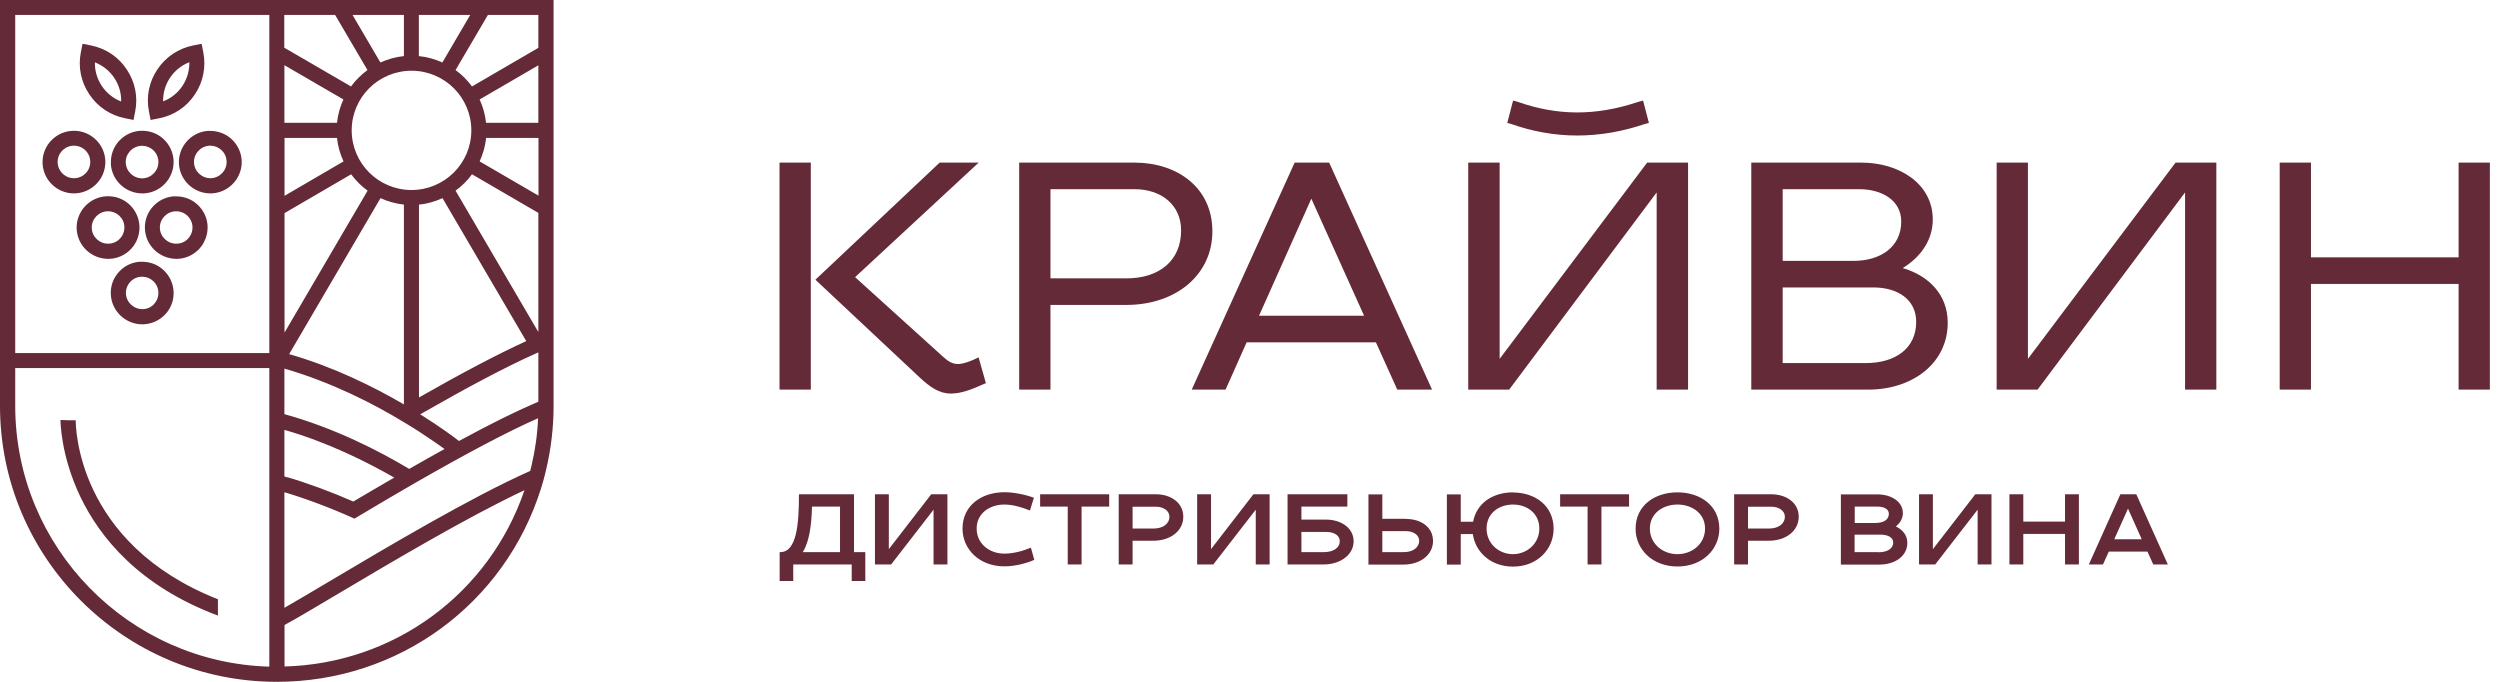 <?xml version="1.0" encoding="UTF-8"?> <svg xmlns="http://www.w3.org/2000/svg" width="220" height="60" viewBox="0 0 220 60" fill="none"><path d="M48.715 35.73C48.715 37.638 48.487 39.522 48.057 41.335C47.985 41.621 47.925 41.908 47.842 42.194C47.806 42.326 47.614 42.97 47.614 42.97C44.42 53.154 35.077 60 24.357 60C10.923 60 0 49.111 0 35.718V0H48.715V35.73ZM1.34 35.718C1.34 48.157 11.317 58.318 23.699 58.664V32.391H1.34V35.718ZM46.154 43.137C41.094 45.51 34.263 49.577 29.561 52.367C27.528 53.572 25.889 54.55 25.027 55.003H25.039V58.652C34.681 58.39 43.044 52.248 46.154 43.137ZM5.994 36.982H6.664C6.664 37.424 6.688 47.799 19.178 52.736V54.168H19.166C5.315 48.974 5.324 37.103 5.324 36.959L5.994 36.982ZM47.352 36.804C44.72 37.961 41.106 39.868 36.333 42.611C34.802 43.494 33.031 44.543 31.548 45.426L31.189 45.641L31.141 45.617C29.203 44.735 26.846 43.852 25.027 43.315V53.488C25.925 52.975 27.277 52.177 28.88 51.223C33.94 48.217 41.465 43.744 46.657 41.442C46.693 41.3 46.729 41.157 46.765 41.014C47.088 39.654 47.292 38.235 47.352 36.804ZM75.153 48.587H76.147V51.127H74.95V49.672H69.806V51.127H68.609V48.587H68.669C70.117 48.587 70.309 46.082 70.309 43.494H75.153V48.587ZM133.141 43.339C135.102 43.339 136.718 44.508 136.718 46.535C136.718 48.336 135.282 49.862 133.141 49.862C131.191 49.862 129.827 48.586 129.611 47H128.547V49.684H127.326V43.506H128.547V45.915H129.635C129.934 44.269 131.382 43.327 133.141 43.327V43.339ZM147.616 43.327C149.626 43.327 151.301 44.496 151.301 46.523C151.301 48.324 149.841 49.851 147.616 49.851C145.391 49.85 143.932 48.324 143.932 46.523C143.932 44.496 145.607 43.327 147.616 43.327ZM88.386 43.315C89.235 43.315 90.312 43.542 90.982 43.805L90.635 44.925C89.965 44.651 89.163 44.4 88.374 44.4C87.094 44.4 85.945 45.176 85.945 46.512C85.945 47.847 87.07 48.718 88.374 48.718H88.386C89.187 48.718 90.049 48.48 90.719 48.193L91.018 49.267C90.3 49.589 89.283 49.839 88.386 49.839C86.161 49.839 84.701 48.312 84.701 46.512C84.701 44.484 86.376 43.316 88.386 43.315ZM121.645 45.652H123.714V45.665C125.054 45.665 126.106 46.392 126.106 47.608C126.106 48.825 124.982 49.684 123.511 49.684H120.424V43.506H121.645V45.652ZM165.214 43.506C166.398 43.506 167.451 44.114 167.451 45.151C167.451 45.628 167.212 46.023 166.829 46.333H166.841C167.427 46.607 167.846 47.096 167.846 47.775C167.846 48.92 166.781 49.684 165.394 49.684H161.996V43.506H165.214ZM78.217 48.324L81.949 43.494H83.373V49.672H82.152V44.853L78.42 49.672H76.996V43.494H78.217V48.324ZM97.608 44.579H95.18V49.672H93.96V44.579H91.531V43.494H97.608V44.579ZM101.701 43.494C103.029 43.494 104.13 44.233 104.13 45.474C104.13 46.714 103.005 47.585 101.498 47.585H99.668V49.672H98.447V43.494H101.701ZM106.57 48.324L110.303 43.494H111.727V49.672H110.506V44.853L106.773 49.672H105.35V43.494H106.57V48.324ZM118.568 44.579H114.525V45.725H116.69C118.006 45.725 119.119 46.452 119.119 47.633C119.119 48.813 117.959 49.672 116.487 49.672H113.305V43.494H118.568V44.579ZM143.356 44.579H140.928V49.672H139.708V44.579H137.291V43.494H143.356V44.579ZM155.859 43.494C157.187 43.494 158.288 44.233 158.288 45.474C158.288 46.714 157.164 47.585 155.656 47.585H153.826V49.672H152.605V43.494H155.859ZM170.095 48.324L173.828 43.494H175.251V49.672H174.031V44.853L170.299 49.672H168.875V43.494H170.095V48.324ZM178.051 45.903H181.723V43.494H182.943V49.672H181.723V46.988H178.051V49.672H176.83V43.494H178.051V45.903ZM190.77 49.672H189.489L188.975 48.539H185.577L185.062 49.672H183.818L186.594 43.494H187.993L190.77 49.672ZM133.141 44.4C131.896 44.4 130.819 45.176 130.819 46.512C130.82 47.847 131.908 48.766 133.141 48.766C134.361 48.766 135.461 47.847 135.461 46.512C135.461 45.176 134.385 44.401 133.141 44.4ZM147.616 44.4C146.336 44.401 145.188 45.176 145.188 46.512C145.188 47.847 146.312 48.766 147.616 48.766C148.92 48.766 150.045 47.847 150.045 46.512C150.045 45.176 148.896 44.4 147.616 44.4ZM163.204 48.587H165.298V48.599C166.075 48.599 166.601 48.289 166.602 47.74C166.602 47.299 166.135 47.048 165.478 47.048H163.204V48.587ZM71.457 44.579C71.409 46.201 71.23 47.657 70.644 48.587H73.921V44.579H71.457ZM114.525 48.587H116.487C117.301 48.587 117.898 48.24 117.898 47.608C117.898 47.108 117.384 46.81 116.69 46.81H114.525V48.587ZM121.645 48.587H123.511C124.336 48.587 124.886 48.193 124.886 47.573C124.886 47.096 124.396 46.738 123.714 46.738H121.645V48.587ZM186.056 47.453H188.472L187.264 44.758L186.056 47.453ZM99.668 46.512H101.498C102.347 46.512 102.909 46.094 102.909 45.462C102.909 44.961 102.407 44.591 101.701 44.591H99.668V46.512ZM153.826 46.512H155.656C156.506 46.512 157.067 46.094 157.067 45.462C157.067 44.961 156.565 44.591 155.859 44.591H153.826V46.512ZM163.217 46.023H165.011C165.764 46.023 166.218 45.736 166.219 45.212C166.219 44.806 165.813 44.579 165.179 44.579H163.217V46.023ZM25.027 41.92C25.087 41.944 25.207 41.991 25.207 41.991H25.267C26.977 42.48 29.167 43.291 31.069 44.126H31.105C32.265 43.434 33.473 42.743 34.693 42.027C32.229 40.62 28.82 38.914 25.027 37.829V41.92ZM25.027 36.445C29.442 37.662 33.378 39.689 36.01 41.264C37.11 40.632 38.151 40.047 39.12 39.511C38.606 39.141 37.84 38.604 36.848 37.96C36.453 37.71 36.022 37.435 35.556 37.161C32.888 35.539 29.167 33.631 25.027 32.438V36.445ZM46.98 31.186C44.504 32.296 41.214 34.037 36.978 36.458C38.689 37.531 39.886 38.413 40.389 38.807C43.248 37.256 45.569 36.112 47.375 35.349V31.008C47.243 31.067 47.112 31.127 46.98 31.186ZM25.446 31.162C29.382 32.295 32.887 34.037 35.543 35.587V18.008H35.556C34.826 17.924 34.131 17.734 33.485 17.436L25.446 31.162ZM38.94 17.436C38.294 17.734 37.601 17.936 36.871 18.008V34.978L36.883 34.967C40.819 32.725 43.93 31.103 46.31 30.018L38.94 17.436ZM75.249 24.389L83.037 31.436C83.468 31.83 83.851 32.033 84.306 32.033C84.779 32.033 85.532 31.752 86.115 31.446L86.758 33.715C85.418 34.323 84.545 34.633 83.672 34.633C82.643 34.633 81.853 34.061 80.98 33.262L71.756 24.615L82.69 14.31H86.124L75.249 24.389ZM71.35 34.287H68.598V14.31H71.35V34.287ZM99.834 14.31C103.602 14.31 106.689 16.505 106.689 20.357C106.689 24.209 103.459 26.833 99.129 26.833H92.441V34.287H89.689V14.31H99.834ZM126.022 34.287H122.96L121.081 30.125H109.704L107.85 34.287H104.871L113.928 14.31H116.966L126.022 34.287ZM131.969 31.58L144.949 14.31H148.55V34.287H145.786V16.935L132.806 34.287H129.205V14.31H131.969V31.58ZM163.815 14.31C167.129 14.31 170.084 16.171 170.084 19.308C170.084 21.132 169.02 22.624 167.44 23.59C169.689 24.246 171.4 25.891 171.4 28.407C171.4 31.913 168.361 34.287 164.401 34.287H154.113V14.31H163.815ZM178.457 31.58L191.449 14.31H195.038V34.287H192.286V16.935L179.306 34.287H175.705V14.31H178.457V31.58ZM203.365 22.648H216.357V14.31H219.108V34.287H216.357V24.984H203.365V34.287H200.613V14.31H203.365V22.648ZM156.877 31.949H164.21C166.71 31.949 168.625 30.721 168.625 28.324C168.625 26.356 166.998 25.295 164.856 25.295H156.877V31.949ZM86.115 31.446L86.112 31.436H86.136C86.129 31.44 86.122 31.443 86.115 31.446ZM1.34 31.067H23.699V1.312H1.34V31.067ZM25.027 18.76H25.039V29.267L32.349 16.779C31.787 16.374 31.308 15.885 30.901 15.337L25.027 18.76ZM41.537 15.337C41.13 15.897 40.639 16.374 40.089 16.779L47.375 29.219V18.735L41.537 15.337ZM12.407 23.041C13.149 23.005 13.855 23.268 14.394 23.769C14.932 24.269 15.242 24.949 15.278 25.677V25.796C15.278 26.488 15.027 27.143 14.549 27.656C14.046 28.193 13.364 28.503 12.635 28.539H12.515C11.043 28.539 9.811 27.37 9.751 25.892C9.715 25.152 9.979 24.448 10.481 23.911C10.972 23.375 11.654 23.053 12.396 23.029L12.407 23.041ZM110.793 27.787H120.041L115.398 17.483L110.793 27.787ZM12.455 24.352C12.072 24.364 11.725 24.52 11.462 24.806C11.199 25.092 11.067 25.45 11.079 25.831C11.115 26.618 11.785 27.227 12.574 27.203C12.957 27.191 13.304 27.036 13.567 26.75H13.556C13.819 26.476 13.95 26.106 13.938 25.725C13.927 25.343 13.759 24.985 13.483 24.734C13.22 24.484 12.873 24.352 12.515 24.352H12.455ZM92.441 24.496H99.129C102.024 24.496 103.937 22.934 103.938 20.274C103.938 18.08 102.251 16.648 99.834 16.648H92.441V24.496ZM156.877 22.957H163.122C165.455 22.957 167.308 21.753 167.309 19.499C167.309 17.615 165.598 16.649 163.601 16.648H156.877V22.957ZM9.402 17.269C10.144 17.245 10.849 17.495 11.388 17.996C11.926 18.497 12.238 19.177 12.273 19.904V20.023C12.273 20.715 12.022 21.383 11.544 21.895C11.041 22.432 10.359 22.755 9.617 22.778H9.51C8.038 22.778 6.806 21.61 6.746 20.131C6.686 18.616 7.883 17.328 9.402 17.269ZM15.398 17.28C16.139 17.256 16.845 17.507 17.383 18.008C17.921 18.509 18.245 19.189 18.269 19.916V20.035C18.269 20.5 18.148 20.954 17.921 21.359C17.825 21.562 17.682 21.729 17.538 21.895C17.036 22.432 16.354 22.755 15.624 22.778H15.48C14.021 22.754 12.813 21.598 12.753 20.131C12.681 18.616 13.878 17.328 15.398 17.269V17.28ZM9.45 18.593C8.661 18.628 8.038 19.296 8.074 20.083C8.11 20.858 8.78 21.478 9.569 21.442C9.952 21.43 10.299 21.276 10.562 20.989C10.826 20.703 10.957 20.345 10.945 19.964C10.933 19.57 10.766 19.237 10.503 18.986C10.24 18.736 9.893 18.593 9.51 18.593H9.45ZM15.445 18.593C14.656 18.628 14.034 19.296 14.069 20.083C14.105 20.858 14.775 21.478 15.565 21.442C15.947 21.43 16.306 21.276 16.558 20.989C16.821 20.703 16.952 20.345 16.94 19.964C16.928 19.57 16.749 19.237 16.498 18.986C16.235 18.736 15.888 18.593 15.505 18.593H15.445ZM25.039 12.152V17.232L30.231 14.203C29.933 13.559 29.729 12.868 29.657 12.141H25.027L25.039 12.152ZM42.781 12.141C42.697 12.868 42.506 13.559 42.207 14.203L47.375 17.209H47.387V12.141H42.781ZM6.508 11.509C8.027 11.509 9.271 12.737 9.271 14.264C9.271 15.778 8.027 17.018 6.508 17.019C4.989 17.019 3.744 15.79 3.744 14.264C3.744 12.737 4.988 11.509 6.508 11.509ZM12.406 11.508C13.148 11.484 13.853 11.735 14.392 12.235C14.93 12.736 15.241 13.416 15.277 14.144V14.263C15.277 15.729 14.117 16.959 12.634 17.019H12.514C11.042 17.018 9.81 15.849 9.75 14.37H9.762C9.69 12.856 10.887 11.567 12.406 11.508ZM18.4 11.521C19.142 11.497 19.847 11.747 20.386 12.248C20.924 12.749 21.236 13.429 21.271 14.156V14.264C21.271 15.73 20.099 16.959 18.615 17.019H18.508C17.036 17.018 15.804 15.849 15.744 14.37C15.685 12.856 16.881 11.568 18.4 11.509V11.521ZM36.213 6.225C33.306 6.225 30.949 8.575 30.949 11.473C30.949 14.37 33.306 16.72 36.213 16.72C39.12 16.72 41.477 14.371 41.477 11.473C41.477 8.575 39.12 6.225 36.213 6.225ZM12.442 12.832C11.653 12.868 11.03 13.536 11.066 14.323C11.102 15.11 11.772 15.718 12.562 15.694C13.351 15.659 13.973 14.99 13.938 14.203C13.925 13.822 13.758 13.464 13.482 13.214C13.219 12.963 12.873 12.832 12.514 12.832H12.442ZM6.508 12.82C5.718 12.82 5.072 13.464 5.072 14.251C5.072 15.038 5.718 15.683 6.508 15.683C7.297 15.682 7.943 15.05 7.943 14.251C7.943 13.452 7.297 12.82 6.508 12.82ZM18.448 12.82C17.659 12.856 17.037 13.524 17.072 14.31C17.108 15.098 17.778 15.706 18.567 15.683C19.357 15.647 19.979 14.979 19.943 14.191C19.919 13.81 19.764 13.453 19.477 13.202C19.213 12.952 18.867 12.82 18.508 12.82H18.448ZM145.104 10.816L144.746 10.912C142.736 11.592 140.75 11.926 138.8 11.926C136.814 11.926 134.864 11.579 132.914 10.888L132.639 10.816L133.153 8.849L133.512 8.944C137.077 10.209 140.439 10.208 144.159 8.968L144.59 8.849L145.104 10.816ZM25.027 10.805H29.657C29.729 10.077 29.933 9.385 30.22 8.753L25.027 5.736V10.805ZM42.207 8.753C42.494 9.385 42.698 10.077 42.77 10.805H47.375V5.748L42.207 8.753ZM7.992 3.995C9.296 4.257 10.421 4.997 11.15 6.105C11.892 7.215 12.156 8.527 11.893 9.827L11.749 10.554L11.02 10.411C9.716 10.149 8.59 9.409 7.86 8.3C7.119 7.203 6.856 5.879 7.119 4.579L7.263 3.852L7.992 3.995ZM17.885 4.579C18.148 5.879 17.885 7.203 17.155 8.3C16.425 9.409 15.3 10.161 13.996 10.411L13.267 10.554H13.255L13.111 9.827C12.848 8.527 13.111 7.203 13.852 6.105C14.582 5.008 15.708 4.257 17.012 3.995L17.741 3.852L17.885 4.579ZM8.352 5.485C8.316 7 9.248 8.384 10.66 8.933C10.684 8.193 10.469 7.477 10.05 6.845C9.631 6.225 9.045 5.76 8.352 5.485ZM16.664 5.474C15.253 6.022 14.32 7.406 14.355 8.92C15.037 8.658 15.635 8.193 16.054 7.561C16.472 6.928 16.676 6.213 16.664 5.474ZM25.016 4.197L30.89 7.608C31.296 7.048 31.787 6.571 32.337 6.165L29.489 1.312H25.016V4.197ZM40.089 6.165C40.651 6.571 41.13 7.06 41.537 7.608L47.375 4.21V1.312H42.937L40.089 6.165ZM33.474 5.497C34.12 5.211 34.813 5.008 35.543 4.937V1.312H31.021L33.474 5.497ZM36.859 4.937C37.601 5.008 38.283 5.211 38.929 5.497L41.382 1.312H36.859V4.937Z" fill="#642A38"></path></svg> 
